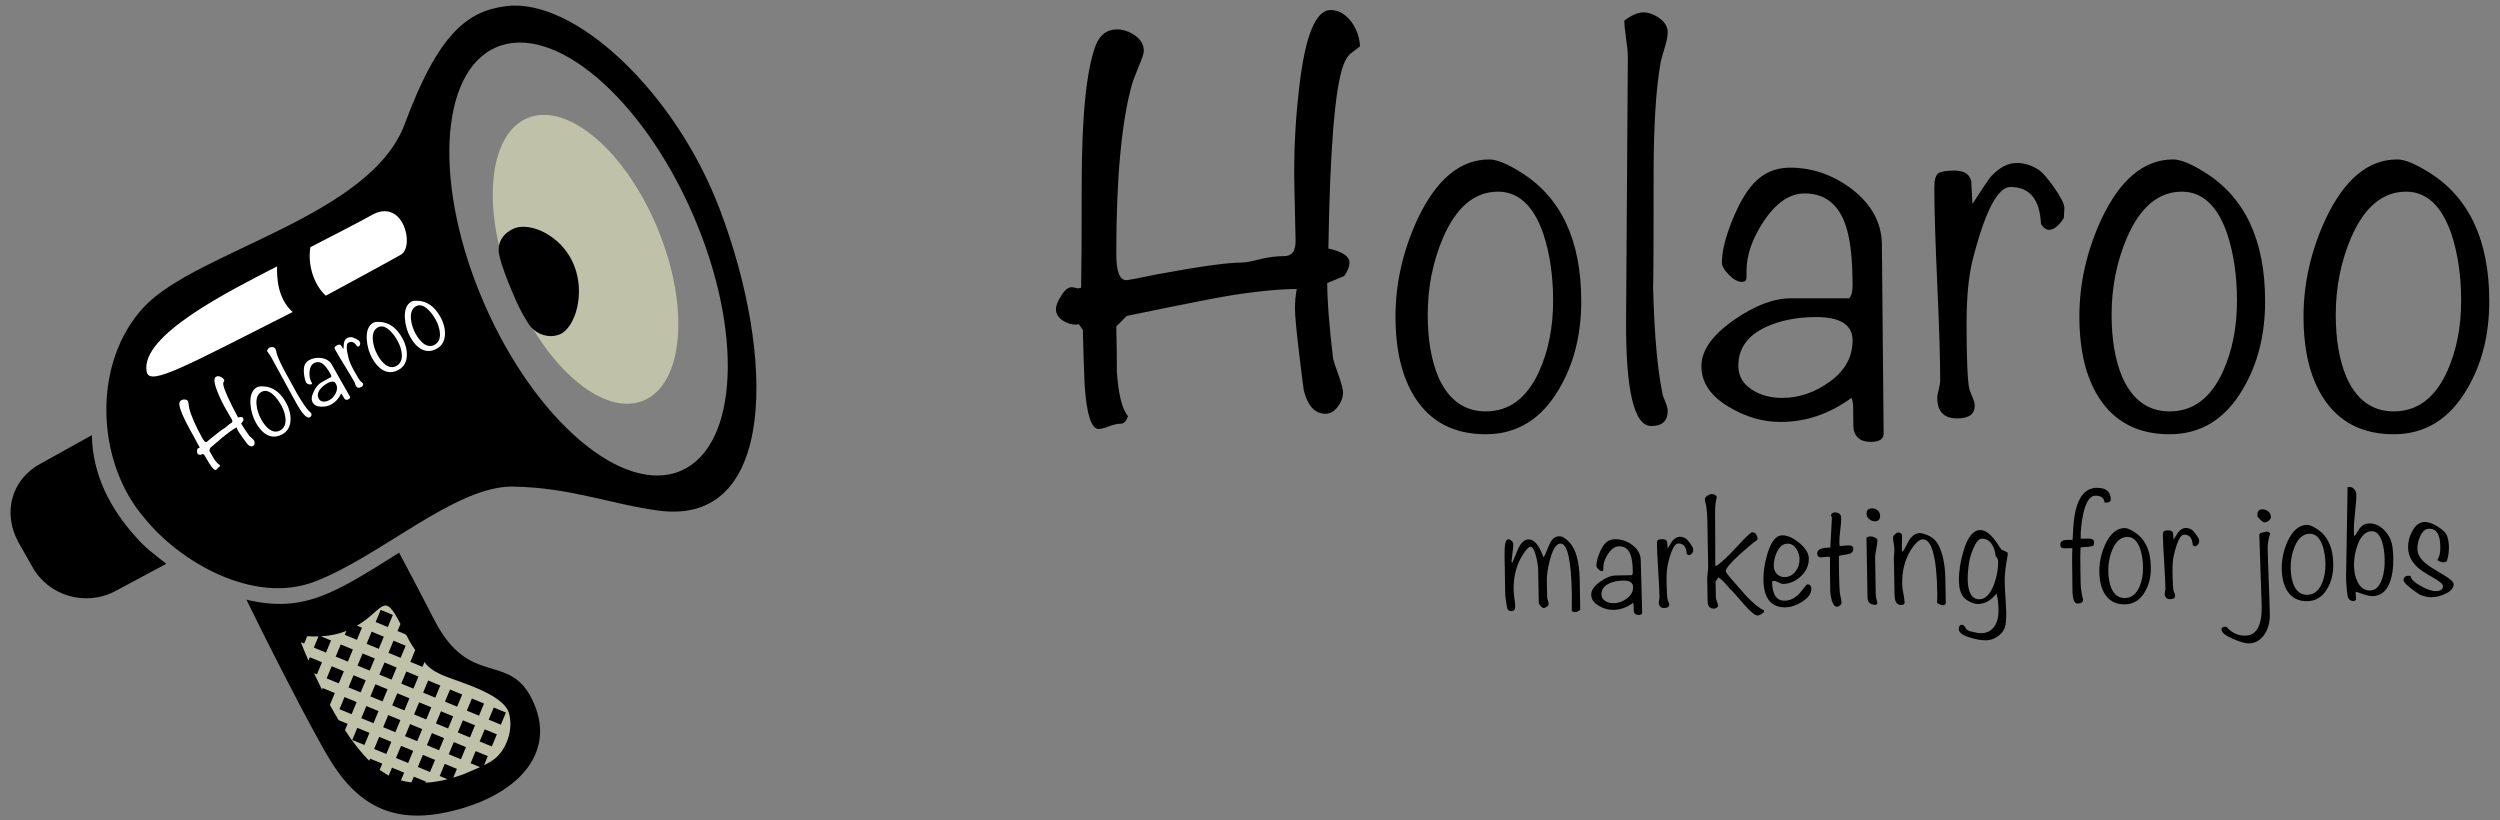 
<svg viewBox="0 0 192 63" version="1.1" xmlns="http://www.w3.org/2000/svg" xmlns:xlink="http://www.w3.org/1999/xlink">
    <rect x="0" y="0" width="192" height="63" fill="#808080" stroke="none"/>
    <g id="Page-1" stroke="none" stroke-width="1" fill="none" fill-rule="evenodd">
        <g id="holaroo_logo_alt_outlines" transform="translate(-25, -23)">
            <g id="Group-3" transform="translate(54.862, 55.252) rotate(-29) translate(-54.862, -55.252) translate(14.862, 14.252)">
                <g id="Group-2" transform="translate(39.769, 40.577) rotate(26) translate(-39.769, -40.577) translate(10.769, 9.577)">
                    <path d="M23.59,57.252 C25.835,61.315 28.857,62.359 33.109,61.44 C38.019,60.379 41.011,57.284 39.232,53.226 C37.63,49.571 34.539,52.131 32.13,46.914 C31.028,44.458 30.208,42.699 29.646,41.5 C24.451,44.404 22.065,45.749 17.75,44.492 C18.643,46.633 22.221,54.777 23.59,57.252 Z" id="Fill-175" fill="#000000"></path>
                    <path d="M6.558,31.25 C6.439,34.297 7.69,36.992 9.541,39.263 C10.114,40.019 10.94,40.717 11.75,41.418 L7.726,43.305 C5.388,44.399 2.567,43.407 1.457,41.098 L0.493,39.17 C-0.619,36.86 0.189,34.317 2.526,33.223 L6.558,31.25 Z" id="Fill-176" fill="#000000"></path>
                    <path d="M39.119,3.132 C34.612,4.811 33.745,13.608 37.191,22.78 C40.635,31.951 47.086,38.027 51.596,36.349 C56.106,34.672 56.971,25.873 53.523,16.701 C50.079,7.53 43.628,1.454 39.119,3.132 Z M31.799,8.65 C34.804,1.69 37.154,0.228 40.055,0.014 C45.327,-0.374 52.677,7.247 55.626,16.465 C59.301,27.947 58.735,41.02 49.706,39.314 C46.004,38.613 43.129,37.214 38.681,36.89 C34.232,36.567 28.169,41.764 22.99,43.4 C18.268,44.892 12.799,41.352 10.242,37.801 C6.737,33.292 6.84,25.632 11.122,21.578 C15.405,17.525 28.793,15.61 31.799,8.65 Z" id="Fill-177" fill="#000000"></path>
                    <path d="M41.255,8.679 C44.393,7.58 48.67,11.646 50.807,17.759 C52.944,23.872 52.132,29.722 48.994,30.821 C45.857,31.92 41.58,27.853 39.443,21.74 C37.306,15.627 38.117,9.779 41.255,8.679" id="Fill-178" fill="#BFC2A8"></path>
                    <path d="M30.983,18.652 C32.104,18.078 31.398,14.263 28.91,15.493 C27.804,16.04 26.297,16.703 24.071,17.714 C23.738,19.25 24.33,20.788 25.061,21.494 C25.061,21.494 30.015,19.147 30.983,18.652 Z M11.02,26.635 C11.195,27.743 14.083,26.306 22.45,22.616 C21.326,21.493 21.381,19.893 21.437,19.053 C17.824,20.692 10.571,23.793 11.02,26.635 Z" id="Fill-179" fill="#FFFFFF"></path>
                    <path d="M26.651,55.199 L26.216,56.109 L25.303,55.676 L25.738,54.766 L26.651,55.199 Z M28.291,55.979 L27.857,56.888 L26.943,56.455 L27.379,55.544 L28.291,55.979 Z M29.931,56.756 L29.497,57.667 L28.583,57.233 L29.019,56.324 L29.931,56.756 Z M31.571,57.536 L31.137,58.446 L30.224,58.011 L30.659,57.103 L31.571,57.536 Z M25.792,52.786 L25.357,53.696 L24.444,53.262 L24.879,52.353 L25.792,52.786 Z M27.432,53.565 L26.998,54.475 L26.084,54.041 L26.52,53.131 L27.432,53.565 Z M29.073,54.345 L28.638,55.253 L27.725,54.821 L28.16,53.91 L29.073,54.345 Z M30.713,55.123 L30.278,56.032 L29.366,55.599 L29.8,54.689 L30.713,55.123 Z M32.353,55.901 L31.918,56.811 L31.005,56.377 L31.44,55.469 L32.353,55.901 Z M33.994,56.68 L33.559,57.59 L32.645,57.156 L33.08,56.248 L33.994,56.68 Z M24.933,50.373 L24.498,51.282 L23.585,50.849 L24.02,49.939 L24.933,50.373 Z M26.573,51.151 L26.138,52.062 L25.225,51.628 L25.66,50.718 L26.573,51.151 Z M28.214,51.93 L27.779,52.841 L26.866,52.406 L27.301,51.497 L28.214,51.93 Z M29.854,52.709 L29.42,53.619 L28.506,53.185 L28.942,52.276 L29.854,52.709 Z M31.495,53.489 L31.059,54.398 L30.146,53.965 L30.581,53.055 L31.495,53.489 Z M33.135,54.267 L32.699,55.177 L31.786,54.744 L32.221,53.833 L33.135,54.267 Z M34.774,55.045 L34.34,55.956 L33.427,55.522 L33.862,54.613 L34.774,55.045 Z M36.415,55.824 L35.981,56.734 L35.067,56.3 L35.503,55.392 L36.415,55.824 Z M25.715,48.738 L25.28,49.648 L24.367,49.214 L24.801,48.305 L25.715,48.738 Z M27.355,49.517 L26.92,50.427 L26.006,49.994 L26.442,49.084 L27.355,49.517 Z M28.995,50.296 L28.561,51.206 L27.648,50.772 L28.083,49.862 L28.995,50.296 Z M30.635,51.074 L30.2,51.985 L29.287,51.551 L29.722,50.641 L30.635,51.074 Z M32.275,51.854 L31.84,52.764 L30.927,52.33 L31.362,51.42 L32.275,51.854 Z M33.916,52.632 L33.481,53.542 L32.568,53.109 L33.002,52.199 L33.916,52.632 Z M35.556,53.412 L35.122,54.321 L34.208,53.888 L34.643,52.977 L35.556,53.412 Z M37.197,54.189 L36.762,55.1 L35.848,54.666 L36.284,53.757 L37.197,54.189 Z M28.136,47.883 L27.702,48.792 L26.789,48.359 L27.224,47.449 L28.136,47.883 Z M29.777,48.661 L29.341,49.571 L28.429,49.138 L28.864,48.228 L29.777,48.661 Z M28.919,46.248 L28.483,47.158 L27.57,46.725 L28.005,45.815 L28.919,46.248 Z M22.26,49.411 L22.379,49.161 L23.293,49.594 L22.857,50.504 L22.641,50.401 C22.805,50.812 22.985,51.248 23.18,51.697 L23.239,51.574 L24.152,52.007 L23.727,52.895 C23.921,53.299 24.125,53.702 24.339,54.103 L25.011,54.42 L24.783,54.896 C25.314,55.802 25.896,56.649 26.521,57.339 L26.597,57.18 L27.509,57.612 L27.285,58.083 L27.95,58.559 L28.238,57.958 L29.15,58.391 L28.872,58.974 C29.131,59.06 29.398,59.122 29.671,59.168 L29.877,58.737 L30.79,59.17 L30.752,59.25 C31.313,59.248 31.884,59.182 32.45,59.07 L31.864,58.791 L32.299,57.881 L33.212,58.314 L32.899,58.97 C33.249,58.887 33.595,58.786 33.934,58.674 L33.94,58.66 L34.998,58.274 L34.286,57.935 L34.721,57.026 L35.633,57.459 L35.308,58.14 C35.652,57.988 35.888,57.881 36.167,57.678 C37.093,57.003 37.698,55.568 37.44,54.302 C37.113,52.692 33.572,51.644 32.349,50.999 C31.868,50.746 31.366,50.383 31.157,49.985 L30.982,50.35 L30.069,49.917 L30.492,49.032 C29.566,47.541 30.258,48.001 29.21,47.503 L29.465,46.972 C28.292,44.342 28.256,45.82 26.125,46.927 L26.496,47.104 L26.061,48.014 L25.148,47.58 L25.288,47.288 C24.665,47.5 24.022,47.6 23.319,47.601 L24.074,47.96 L23.64,48.869 L22.727,48.436 L23.127,47.599 C22.85,47.593 22.563,47.57 22.265,47.536 L21.999,48.091 L21.75,47.972 C21.869,48.327 22.042,48.823 22.26,49.411 Z" id="Fill-180" fill="#BFC2A8"></path>
                    <path d="M39.792,17.087 C41.01,16.67 43.346,17.768 44.186,20.065 C45.025,22.362 44.05,24.989 42.832,25.407 C42.09,25.661 41.022,25.415 40.453,24.399 C39.967,23.532 39.709,22.878 39.382,21.981 C39.041,21.048 38.668,19.919 38.532,19.119 C38.338,17.988 39.069,17.335 39.792,17.087" id="Fill-181" fill="#000000"></path>
                </g>
                <path d="M30.437,32.204 C30.344,32.274 30.294,32.312 30.288,32.318 C30.247,32.359 30.215,32.411 30.192,32.475 C30.064,32.808 29.988,33.724 29.964,35.223 C30.174,35.269 30.279,35.339 30.279,35.433 C30.279,35.491 30.253,35.558 30.201,35.634 C30.142,35.657 30.058,35.692 29.947,35.739 C29.947,35.996 29.976,36.372 30.034,36.868 C30.04,36.897 30.069,36.984 30.122,37.13 C30.163,37.247 30.183,37.329 30.183,37.375 C30.183,37.445 30.157,37.515 30.104,37.585 C30.052,37.655 29.991,37.69 29.921,37.69 C29.763,37.69 29.655,37.574 29.597,37.34 C29.591,37.311 29.568,37.126 29.527,36.785 C29.486,36.443 29.466,36.223 29.466,36.124 C29.466,36.019 29.474,35.92 29.492,35.827 C29.13,35.832 28.704,35.882 28.214,35.975 C27.794,36.057 27.374,36.142 26.954,36.229 L26.797,36.387 C26.803,36.608 26.806,36.833 26.806,37.06 C26.829,37.404 26.884,37.626 26.972,37.725 C26.949,37.801 26.912,37.839 26.863,37.839 C26.813,37.839 26.755,37.852 26.688,37.878 C26.62,37.905 26.569,37.918 26.534,37.918 C26.424,37.918 26.354,37.699 26.324,37.262 C26.313,36.987 26.304,36.713 26.298,36.439 L26.237,36.352 L26.202,36.36 C26.126,36.36 26.056,36.338 25.992,36.295 C25.928,36.251 25.896,36.194 25.896,36.124 C25.896,36.077 25.922,36.012 25.974,35.927 C26.027,35.843 26.079,35.8 26.132,35.8 C26.144,35.8 26.16,35.803 26.18,35.809 C26.2,35.815 26.216,35.818 26.228,35.818 L26.272,35.809 C26.278,35.552 26.281,35.039 26.281,34.269 C26.281,33.248 26.351,32.554 26.491,32.187 C26.555,32.029 26.66,31.95 26.806,31.95 C26.899,31.95 26.989,31.981 27.077,32.042 C27.164,32.103 27.208,32.181 27.208,32.274 C27.208,32.309 27.182,32.388 27.129,32.51 C27.071,32.656 27.039,32.741 27.033,32.764 C26.876,33.324 26.797,34.17 26.797,35.302 C26.797,35.564 26.846,35.695 26.946,35.695 C26.975,35.695 27.129,35.666 27.409,35.608 C28.039,35.491 28.459,35.433 28.669,35.433 C28.722,35.433 28.811,35.417 28.936,35.385 C29.062,35.353 29.184,35.337 29.304,35.337 C29.423,35.337 29.48,35.255 29.474,35.092 L29.457,34.322 C29.445,33.826 29.469,33.33 29.527,32.834 C29.614,32.052 29.772,31.662 29.999,31.662 C30.116,31.662 30.221,31.723 30.314,31.845 C30.39,31.956 30.431,32.076 30.437,32.204 Z M33.74,36.01 C33.74,36.512 33.63,36.949 33.408,37.323 C33.145,37.772 32.781,37.997 32.314,37.997 C31.842,37.997 31.489,37.813 31.255,37.445 C31.063,37.142 30.967,36.739 30.967,36.238 C30.967,35.742 31.077,35.255 31.299,34.777 C31.579,34.187 31.935,33.893 32.367,33.893 C32.477,33.893 32.635,33.957 32.839,34.085 C33.44,34.459 33.74,35.1 33.74,36.01 Z M33.32,36.002 C33.32,35.628 33.271,35.293 33.172,34.995 C33.026,34.581 32.801,34.374 32.498,34.374 C32.148,34.374 31.874,34.604 31.675,35.065 C31.524,35.421 31.448,35.803 31.448,36.212 C31.448,36.579 31.5,36.888 31.605,37.139 C31.757,37.483 31.993,37.655 32.314,37.655 C32.664,37.655 32.93,37.457 33.11,37.06 C33.25,36.751 33.32,36.398 33.32,36.002 Z M35.031,37.647 C35.031,37.798 34.95,37.874 34.786,37.874 C34.53,37.874 34.404,37.346 34.41,36.29 L34.436,32.362 C34.436,32.297 34.428,32.206 34.41,32.086 C34.393,31.966 34.384,31.877 34.384,31.819 C34.495,31.737 34.588,31.697 34.664,31.697 C34.746,31.697 34.827,31.726 34.909,31.784 C34.991,31.842 35.031,31.912 35.031,31.994 C35.031,32.052 35.017,32.128 34.988,32.222 C34.953,32.338 34.932,32.411 34.926,32.44 C34.856,32.837 34.821,33.391 34.821,34.103 C34.821,35.252 34.818,35.806 34.813,35.765 C34.83,36.483 34.877,37.022 34.953,37.384 C34.953,37.402 34.966,37.441 34.992,37.502 C35.018,37.563 35.031,37.612 35.031,37.647 Z M38.256,37.988 C38.256,38.069 38.192,38.11 38.064,38.11 C37.924,38.11 37.839,38.052 37.81,37.935 C37.804,37.918 37.801,37.804 37.801,37.594 C37.801,37.536 37.792,37.489 37.775,37.454 C37.448,37.693 37.095,37.813 36.716,37.813 C36.454,37.813 36.2,37.74 35.955,37.594 C35.675,37.431 35.535,37.227 35.535,36.982 C35.535,36.742 35.701,36.509 36.034,36.282 C36.337,36.072 36.617,35.967 36.874,35.967 L37.74,35.967 C37.775,35.932 37.792,35.87 37.792,35.783 C37.792,35.392 37.76,35.097 37.696,34.899 C37.591,34.567 37.384,34.4 37.075,34.4 C36.853,34.4 36.649,34.54 36.462,34.82 C36.293,35.077 36.209,35.322 36.209,35.555 L36.209,35.652 C36.209,35.698 36.185,35.722 36.139,35.722 C36.08,35.722 36.016,35.687 35.946,35.617 C35.876,35.547 35.841,35.485 35.841,35.433 C35.841,35.269 35.891,35.064 35.99,34.816 C36.089,34.568 36.197,34.38 36.314,34.252 C36.459,34.094 36.64,34.015 36.856,34.015 C37.189,34.015 37.495,34.12 37.775,34.33 C38.072,34.558 38.224,34.832 38.23,35.153 L38.256,37.988 Z M37.792,36.597 C37.792,36.363 37.612,36.247 37.25,36.247 C36.964,36.247 36.713,36.296 36.497,36.395 C36.223,36.524 36.086,36.716 36.086,36.973 C36.086,37.13 36.159,37.253 36.305,37.34 C36.427,37.416 36.573,37.454 36.742,37.454 C36.993,37.454 37.231,37.372 37.455,37.209 C37.68,37.046 37.792,36.842 37.792,36.597 Z M40.956,34.619 C40.956,34.642 40.953,34.692 40.947,34.768 C40.871,34.884 40.798,34.943 40.728,34.943 C40.682,34.943 40.641,34.914 40.606,34.855 C40.588,34.488 40.437,34.304 40.151,34.304 C39.964,34.304 39.78,34.648 39.6,35.337 C39.53,35.587 39.495,35.923 39.495,36.343 C39.495,36.879 39.509,37.209 39.538,37.332 C39.544,37.349 39.559,37.386 39.582,37.441 C39.605,37.496 39.617,37.539 39.617,37.568 C39.617,37.696 39.53,37.76 39.355,37.76 C39.156,37.76 39.057,37.658 39.057,37.454 C39.057,37.425 39.064,37.383 39.079,37.327 C39.094,37.272 39.101,37.229 39.101,37.2 C39.101,36.879 39.086,36.398 39.057,35.757 C39.028,35.115 39.013,34.634 39.013,34.313 C39.013,34.196 39.034,34.125 39.075,34.098 C39.115,34.072 39.194,34.059 39.311,34.059 C39.457,34.059 39.541,34.112 39.565,34.217 C39.57,34.333 39.576,34.447 39.582,34.558 C39.734,34.324 39.821,34.193 39.845,34.164 C39.973,34.018 40.107,33.945 40.247,33.945 C40.352,33.945 40.457,33.977 40.562,34.042 C40.62,34.077 40.701,34.167 40.803,34.313 C40.905,34.459 40.956,34.561 40.956,34.619 Z M43.953,36.01 C43.953,36.512 43.842,36.949 43.621,37.323 C43.358,37.772 42.993,37.997 42.527,37.997 C42.054,37.997 41.701,37.813 41.468,37.445 C41.276,37.142 41.179,36.739 41.179,36.238 C41.179,35.742 41.29,35.255 41.512,34.777 C41.792,34.187 42.148,33.893 42.579,33.893 C42.69,33.893 42.848,33.957 43.052,34.085 C43.653,34.459 43.953,35.1 43.953,36.01 Z M43.533,36.002 C43.533,35.628 43.483,35.293 43.384,34.995 C43.238,34.581 43.014,34.374 42.711,34.374 C42.361,34.374 42.086,34.604 41.888,35.065 C41.736,35.421 41.661,35.803 41.661,36.212 C41.661,36.579 41.713,36.888 41.818,37.139 C41.97,37.483 42.206,37.655 42.527,37.655 C42.877,37.655 43.142,37.457 43.323,37.06 C43.463,36.751 43.533,36.398 43.533,36.002 Z M47.3,36.01 C47.3,36.512 47.189,36.949 46.968,37.323 C46.705,37.772 46.341,37.997 45.874,37.997 C45.402,37.997 45.049,37.813 44.815,37.445 C44.623,37.142 44.527,36.739 44.527,36.238 C44.527,35.742 44.637,35.255 44.859,34.777 C45.139,34.187 45.495,33.893 45.927,33.893 C46.037,33.893 46.195,33.957 46.399,34.085 C47,34.459 47.3,35.1 47.3,36.01 Z M46.88,36.002 C46.88,35.628 46.831,35.293 46.732,34.995 C46.586,34.581 46.361,34.374 46.058,34.374 C45.708,34.374 45.434,34.604 45.235,35.065 C45.084,35.421 45.008,35.803 45.008,36.212 C45.008,36.579 45.06,36.888 45.165,37.139 C45.317,37.483 45.553,37.655 45.874,37.655 C46.224,37.655 46.489,37.457 46.67,37.06 C46.81,36.751 46.88,36.398 46.88,36.002 Z" id="Holaroo" fill="#FFFFFF"></path>
            </g>
            <path d="M129.45,26.56 C128.97,26.92 128.715,27.115 128.685,27.145 C128.475,27.355 128.31,27.625 128.19,27.955 C127.53,29.665 127.14,34.375 127.02,42.085 C128.1,42.325 128.64,42.685 128.64,43.165 C128.64,43.465 128.505,43.81 128.235,44.2 C127.935,44.32 127.5,44.5 126.93,44.74 C126.93,46.06 127.08,47.995 127.38,50.545 C127.41,50.695 127.56,51.145 127.83,51.895 C128.04,52.495 128.145,52.915 128.145,53.155 C128.145,53.515 128.01,53.875 127.74,54.235 C127.47,54.595 127.155,54.775 126.795,54.775 C125.985,54.775 125.43,54.175 125.13,52.975 C125.1,52.825 124.98,51.873 124.77,50.117 C124.56,48.362 124.455,47.23 124.455,46.72 C124.455,46.18 124.5,45.67 124.59,45.19 C122.73,45.22 120.54,45.475 118.02,45.955 C115.86,46.375 113.7,46.81 111.54,47.26 L110.73,48.07 C110.76,49.21 110.775,50.365 110.775,51.535 C110.895,53.305 111.18,54.445 111.63,54.955 C111.51,55.345 111.322,55.54 111.067,55.54 C110.812,55.54 110.512,55.607 110.167,55.742 C109.822,55.878 109.56,55.945 109.38,55.945 C108.81,55.945 108.45,54.82 108.3,52.57 C108.24,51.16 108.195,49.75 108.165,48.34 L107.85,47.89 L107.67,47.935 C107.28,47.935 106.92,47.823 106.59,47.597 C106.26,47.372 106.095,47.08 106.095,46.72 C106.095,46.48 106.23,46.143 106.5,45.708 C106.77,45.272 107.04,45.055 107.31,45.055 C107.37,45.055 107.452,45.07 107.557,45.1 C107.662,45.13 107.745,45.145 107.805,45.145 L108.03,45.1 C108.06,43.78 108.075,41.14 108.075,37.18 C108.075,31.93 108.435,28.36 109.155,26.47 C109.485,25.66 110.025,25.255 110.775,25.255 C111.255,25.255 111.72,25.412 112.17,25.727 C112.62,26.043 112.845,26.44 112.845,26.92 C112.845,27.1 112.71,27.505 112.44,28.135 C112.14,28.885 111.975,29.32 111.945,29.44 C111.135,32.32 110.73,36.67 110.73,42.49 C110.73,43.84 110.985,44.515 111.495,44.515 C111.645,44.515 112.44,44.365 113.88,44.065 C117.12,43.465 119.28,43.165 120.36,43.165 C120.63,43.165 121.087,43.083 121.732,42.917 C122.377,42.752 123.007,42.67 123.622,42.67 C124.237,42.67 124.53,42.25 124.5,41.41 L124.41,37.45 C124.35,34.9 124.47,32.35 124.77,29.8 C125.22,25.78 126.03,23.77 127.2,23.77 C127.8,23.77 128.34,24.085 128.82,24.715 C129.21,25.285 129.42,25.9 129.45,26.56 Z M146.439,46.135 C146.439,48.715 145.869,50.965 144.729,52.885 C143.379,55.195 141.504,56.35 139.104,56.35 C136.674,56.35 134.859,55.405 133.659,53.515 C132.669,51.955 132.174,49.885 132.174,47.305 C132.174,44.755 132.744,42.25 133.884,39.79 C135.324,36.76 137.154,35.245 139.374,35.245 C139.944,35.245 140.754,35.575 141.804,36.235 C144.894,38.155 146.439,41.455 146.439,46.135 Z M144.279,46.09 C144.279,44.17 144.024,42.445 143.514,40.915 C142.764,38.785 141.609,37.72 140.049,37.72 C138.249,37.72 136.839,38.905 135.819,41.275 C135.039,43.105 134.649,45.07 134.649,47.17 C134.649,49.06 134.919,50.65 135.459,51.94 C136.239,53.71 137.454,54.595 139.104,54.595 C140.904,54.595 142.269,53.575 143.199,51.535 C143.919,49.945 144.279,48.13 144.279,46.09 Z M153.078,54.55 C153.078,55.33 152.658,55.72 151.818,55.72 C150.498,55.72 149.853,53.005 149.883,47.575 L150.018,27.37 C150.018,27.04 149.973,26.568 149.883,25.953 C149.793,25.337 149.748,24.88 149.748,24.58 C150.318,24.16 150.798,23.95 151.188,23.95 C151.608,23.95 152.028,24.1 152.448,24.4 C152.868,24.7 153.078,25.06 153.078,25.48 C153.078,25.78 153.003,26.17 152.853,26.65 C152.673,27.25 152.568,27.625 152.538,27.775 C152.178,29.815 151.998,32.665 151.998,36.325 C151.998,42.235 151.983,45.085 151.953,44.875 C152.043,48.565 152.283,51.34 152.673,53.2 C152.673,53.29 152.741,53.492 152.876,53.807 C153.011,54.123 153.078,54.37 153.078,54.55 Z M169.663,56.305 C169.663,56.725 169.333,56.935 168.673,56.935 C167.953,56.935 167.518,56.635 167.368,56.035 C167.338,55.945 167.323,55.36 167.323,54.28 C167.323,53.98 167.278,53.74 167.188,53.56 C165.508,54.79 163.693,55.405 161.743,55.405 C160.393,55.405 159.088,55.03 157.828,54.28 C156.388,53.44 155.668,52.39 155.668,51.13 C155.668,49.9 156.523,48.7 158.233,47.53 C159.793,46.45 161.233,45.91 162.553,45.91 L167.008,45.91 C167.188,45.73 167.278,45.415 167.278,44.965 C167.278,42.955 167.113,41.44 166.783,40.42 C166.243,38.71 165.178,37.855 163.588,37.855 C162.448,37.855 161.398,38.575 160.438,40.015 C159.568,41.335 159.133,42.595 159.133,43.795 L159.133,44.29 C159.133,44.53 159.013,44.65 158.773,44.65 C158.473,44.65 158.143,44.47 157.783,44.11 C157.423,43.75 157.243,43.435 157.243,43.165 C157.243,42.325 157.498,41.268 158.008,39.992 C158.518,38.717 159.073,37.75 159.673,37.09 C160.423,36.28 161.353,35.875 162.463,35.875 C164.173,35.875 165.748,36.415 167.188,37.495 C168.718,38.665 169.498,40.075 169.528,41.725 L169.663,56.305 Z M167.278,49.15 C167.278,47.95 166.348,47.35 164.488,47.35 C163.018,47.35 161.728,47.605 160.618,48.115 C159.208,48.775 158.503,49.765 158.503,51.085 C158.503,51.895 158.878,52.525 159.628,52.975 C160.258,53.365 161.008,53.56 161.878,53.56 C163.168,53.56 164.39,53.14 165.545,52.3 C166.7,51.46 167.278,50.41 167.278,49.15 Z M183.547,38.98 C183.547,39.1 183.532,39.355 183.502,39.745 C183.112,40.345 182.737,40.645 182.377,40.645 C182.137,40.645 181.927,40.495 181.747,40.195 C181.657,38.305 180.877,37.36 179.407,37.36 C178.447,37.36 177.502,39.13 176.572,42.67 C176.212,43.96 176.032,45.685 176.032,47.845 C176.032,50.605 176.107,52.3 176.257,52.93 C176.287,53.02 176.362,53.207 176.482,53.492 C176.602,53.778 176.662,53.995 176.662,54.145 C176.662,54.805 176.212,55.135 175.312,55.135 C174.292,55.135 173.782,54.61 173.782,53.56 C173.782,53.41 173.82,53.193 173.895,52.907 C173.97,52.622 174.007,52.405 174.007,52.255 C174.007,50.605 173.932,48.13 173.782,44.83 C173.632,41.53 173.557,39.055 173.557,37.405 C173.557,36.805 173.662,36.438 173.872,36.303 C174.082,36.167 174.487,36.1 175.087,36.1 C175.837,36.1 176.272,36.37 176.392,36.91 C176.422,37.51 176.452,38.095 176.482,38.665 C177.262,37.465 177.712,36.79 177.832,36.64 C178.492,35.89 179.182,35.515 179.902,35.515 C180.442,35.515 180.982,35.68 181.522,36.01 C181.822,36.19 182.235,36.655 182.76,37.405 C183.285,38.155 183.547,38.68 183.547,38.98 Z M198.961,46.135 C198.961,48.715 198.391,50.965 197.251,52.885 C195.901,55.195 194.026,56.35 191.626,56.35 C189.196,56.35 187.381,55.405 186.181,53.515 C185.191,51.955 184.696,49.885 184.696,47.305 C184.696,44.755 185.266,42.25 186.406,39.79 C187.846,36.76 189.676,35.245 191.896,35.245 C192.466,35.245 193.276,35.575 194.326,36.235 C197.416,38.155 198.961,41.455 198.961,46.135 Z M196.801,46.09 C196.801,44.17 196.546,42.445 196.036,40.915 C195.286,38.785 194.131,37.72 192.571,37.72 C190.771,37.72 189.361,38.905 188.341,41.275 C187.561,43.105 187.171,45.07 187.171,47.17 C187.171,49.06 187.441,50.65 187.981,51.94 C188.761,53.71 189.976,54.595 191.626,54.595 C193.426,54.595 194.791,53.575 195.721,51.535 C196.441,49.945 196.801,48.13 196.801,46.09 Z M216.176,46.135 C216.176,48.715 215.606,50.965 214.466,52.885 C213.116,55.195 211.241,56.35 208.841,56.35 C206.411,56.35 204.596,55.405 203.396,53.515 C202.406,51.955 201.911,49.885 201.911,47.305 C201.911,44.755 202.481,42.25 203.621,39.79 C205.061,36.76 206.891,35.245 209.111,35.245 C209.681,35.245 210.491,35.575 211.541,36.235 C214.631,38.155 216.176,41.455 216.176,46.135 Z M214.016,46.09 C214.016,44.17 213.761,42.445 213.251,40.915 C212.501,38.785 211.346,37.72 209.786,37.72 C207.986,37.72 206.576,38.905 205.556,41.275 C204.776,43.105 204.386,45.07 204.386,47.17 C204.386,49.06 204.656,50.65 205.196,51.94 C205.976,53.71 207.191,54.595 208.841,54.595 C210.641,54.595 212.006,53.575 212.936,51.535 C213.656,49.945 214.016,48.13 214.016,46.09 Z" id="Holaroo" fill="#000000"></path>
            <path d="M146.311,69.31 C146.136,69.419 146.002,69.473 145.911,69.473 C145.852,69.473 145.769,69.444 145.661,69.385 C145.669,69.252 145.673,69.027 145.673,68.71 C145.681,68.419 145.686,68.194 145.686,68.035 C145.686,65.469 145.419,64.185 144.886,64.185 C144.569,64.185 144.294,64.585 144.061,65.385 C143.877,66.027 143.786,66.569 143.786,67.01 L143.786,68.26 C143.786,68.327 143.804,68.421 143.842,68.541 C143.879,68.662 143.898,68.752 143.898,68.81 C143.898,68.877 143.852,68.944 143.761,69.01 C143.669,69.077 143.59,69.11 143.523,69.11 C143.448,69.11 143.365,69.058 143.273,68.954 C143.181,68.85 143.136,68.76 143.136,68.685 L143.136,66.173 C143.136,65.906 143.09,65.569 142.998,65.16 C142.881,64.644 142.74,64.385 142.573,64.385 C142.481,64.385 142.344,64.502 142.161,64.735 C141.536,65.535 141.223,66.519 141.223,67.685 C141.223,67.827 141.24,68.037 141.273,68.316 C141.306,68.596 141.323,68.802 141.323,68.935 C141.323,69.185 141.219,69.31 141.011,69.31 C140.911,69.31 140.823,69.269 140.748,69.185 C140.715,69.144 140.677,68.956 140.636,68.623 C140.594,68.323 140.573,68.119 140.573,68.01 L140.573,65.06 C140.573,64.21 140.673,63.785 140.873,63.785 C140.956,63.785 141.042,63.825 141.129,63.904 C141.217,63.983 141.261,64.064 141.261,64.148 C141.261,64.323 141.236,64.552 141.186,64.835 C141.136,65.202 141.106,65.431 141.098,65.523 L141.161,65.585 L141.636,64.51 C141.861,64.052 142.127,63.823 142.436,63.823 C142.869,63.823 143.244,64.289 143.561,65.223 C143.644,65.123 143.748,64.914 143.873,64.598 C143.998,64.281 144.111,64.056 144.211,63.923 C144.369,63.723 144.565,63.623 144.798,63.623 C145.023,63.623 145.273,63.773 145.548,64.073 C146.056,64.614 146.311,65.594 146.311,67.01 L146.311,69.31 Z M151.063,69.598 C151.063,69.714 150.971,69.773 150.788,69.773 C150.588,69.773 150.467,69.689 150.425,69.523 C150.417,69.498 150.413,69.335 150.413,69.035 C150.413,68.952 150.4,68.885 150.375,68.835 C149.909,69.177 149.405,69.348 148.863,69.348 C148.488,69.348 148.125,69.244 147.775,69.035 C147.375,68.802 147.175,68.51 147.175,68.16 C147.175,67.819 147.413,67.485 147.888,67.16 C148.321,66.86 148.721,66.71 149.088,66.71 L150.325,66.71 C150.375,66.66 150.4,66.573 150.4,66.448 C150.4,65.889 150.355,65.469 150.263,65.185 C150.113,64.71 149.817,64.473 149.375,64.473 C149.059,64.473 148.767,64.673 148.5,65.073 C148.259,65.439 148.138,65.789 148.138,66.123 L148.138,66.26 C148.138,66.327 148.105,66.36 148.038,66.36 C147.955,66.36 147.863,66.31 147.763,66.21 C147.663,66.11 147.613,66.023 147.613,65.948 C147.613,65.714 147.684,65.421 147.825,65.066 C147.967,64.712 148.121,64.444 148.288,64.26 C148.496,64.035 148.755,63.923 149.063,63.923 C149.538,63.923 149.975,64.073 150.375,64.373 C150.8,64.698 151.017,65.089 151.025,65.548 L151.063,69.598 Z M150.4,67.61 C150.4,67.277 150.142,67.11 149.625,67.11 C149.217,67.11 148.859,67.181 148.55,67.323 C148.159,67.506 147.963,67.781 147.963,68.148 C147.963,68.373 148.067,68.548 148.275,68.673 C148.45,68.781 148.659,68.835 148.9,68.835 C149.259,68.835 149.598,68.719 149.919,68.485 C150.24,68.252 150.4,67.96 150.4,67.61 Z M155.065,64.785 C155.065,64.819 155.061,64.889 155.053,64.998 C154.945,65.164 154.84,65.248 154.74,65.248 C154.674,65.248 154.615,65.206 154.565,65.123 C154.54,64.598 154.324,64.335 153.915,64.335 C153.649,64.335 153.386,64.827 153.128,65.81 C153.028,66.169 152.978,66.648 152.978,67.248 C152.978,68.014 152.999,68.485 153.04,68.66 C153.049,68.685 153.07,68.737 153.103,68.816 C153.136,68.896 153.153,68.956 153.153,68.998 C153.153,69.181 153.028,69.273 152.778,69.273 C152.495,69.273 152.353,69.127 152.353,68.835 C152.353,68.794 152.363,68.733 152.384,68.654 C152.405,68.575 152.415,68.514 152.415,68.473 C152.415,68.014 152.395,67.327 152.353,66.41 C152.311,65.494 152.29,64.806 152.29,64.348 C152.29,64.181 152.32,64.079 152.378,64.041 C152.436,64.004 152.549,63.985 152.715,63.985 C152.924,63.985 153.045,64.06 153.078,64.21 C153.086,64.377 153.095,64.539 153.103,64.698 C153.32,64.364 153.445,64.177 153.478,64.135 C153.661,63.927 153.853,63.823 154.053,63.823 C154.203,63.823 154.353,63.869 154.503,63.96 C154.586,64.01 154.701,64.139 154.847,64.348 C154.993,64.556 155.065,64.702 155.065,64.785 Z M160.418,69.723 C160.21,69.889 160.043,69.973 159.918,69.973 C159.735,69.973 159.418,69.71 158.968,69.185 C158.401,68.51 158.101,68.156 158.068,68.123 C157.968,68.039 157.793,67.844 157.543,67.535 C157.326,67.277 157.135,67.098 156.968,66.998 L156.743,67.298 L156.743,68.535 C156.743,68.61 156.77,68.716 156.824,68.854 C156.878,68.991 156.905,69.098 156.905,69.173 C156.905,69.223 156.87,69.271 156.799,69.316 C156.728,69.362 156.664,69.385 156.605,69.385 C156.272,69.385 156.105,69.206 156.105,68.848 L156.105,67.098 C156.105,66.989 156.12,66.829 156.149,66.616 C156.178,66.404 156.193,66.244 156.193,66.135 L156.193,62.685 C156.193,62.194 156.172,61.806 156.13,61.523 C156.13,61.481 156.11,61.389 156.068,61.248 C156.043,61.131 156.03,61.035 156.03,60.96 C156.03,60.877 156.095,60.794 156.224,60.71 C156.353,60.627 156.468,60.585 156.568,60.585 C156.643,60.585 156.724,60.608 156.812,60.654 C156.899,60.7 156.943,60.756 156.943,60.823 C156.943,60.831 156.922,60.931 156.88,61.123 C156.822,61.348 156.793,61.785 156.793,62.435 L156.743,66.06 L156.805,66.123 C157.072,65.956 157.439,65.648 157.905,65.198 L158.78,64.298 C159.255,63.814 159.535,63.573 159.618,63.573 C159.743,63.573 159.843,63.629 159.918,63.741 C159.993,63.854 160.026,63.973 160.018,64.098 L160.005,64.16 C159.689,64.369 159.222,64.744 158.605,65.285 C157.897,65.91 157.543,66.323 157.543,66.523 C157.543,66.598 157.668,66.785 157.918,67.085 C158.31,67.544 158.697,68.002 159.08,68.46 C159.605,69.035 160.051,69.41 160.418,69.585 L160.418,69.723 Z M164.083,67.998 C164.083,68.364 163.837,68.694 163.345,68.985 C162.904,69.252 162.487,69.385 162.095,69.385 C160.979,69.385 160.42,68.677 160.42,67.26 C160.42,66.635 160.533,65.964 160.758,65.248 C161.058,64.314 161.441,63.848 161.908,63.848 C162.308,63.848 162.745,64.05 163.22,64.454 C163.695,64.858 163.933,65.26 163.933,65.66 C163.933,66.177 163.724,66.627 163.308,67.01 C162.891,67.394 162.42,67.585 161.895,67.585 C161.845,67.585 161.739,67.544 161.577,67.46 C161.414,67.377 161.304,67.335 161.245,67.335 C161.137,67.335 161.083,67.369 161.083,67.435 C161.083,68.394 161.399,68.873 162.033,68.873 C162.358,68.873 162.658,68.764 162.933,68.548 C163.099,68.423 163.283,68.227 163.483,67.96 C163.641,67.752 163.745,67.648 163.795,67.648 C163.987,67.648 164.083,67.764 164.083,67.998 Z M163.22,65.698 C163.22,65.406 163.137,65.133 162.97,64.879 C162.804,64.625 162.583,64.498 162.308,64.498 C161.974,64.498 161.704,64.706 161.495,65.123 C161.32,65.473 161.233,65.835 161.233,66.21 C161.233,66.452 161.31,66.654 161.464,66.816 C161.618,66.979 161.816,67.06 162.058,67.06 C162.399,67.06 162.683,66.914 162.908,66.623 C163.116,66.356 163.22,66.048 163.22,65.698 Z M167.198,65.298 C167.131,65.348 166.973,65.389 166.723,65.423 C166.448,65.456 166.289,65.485 166.248,65.51 C166.239,65.602 166.235,66.064 166.235,66.898 C166.235,67.548 166.244,67.985 166.26,68.21 C166.26,68.302 166.281,68.448 166.323,68.648 C166.364,68.848 166.385,69.002 166.385,69.11 C166.385,69.177 166.344,69.244 166.26,69.31 C166.177,69.377 166.102,69.41 166.035,69.41 C165.869,69.41 165.735,69.239 165.635,68.898 C165.569,68.648 165.535,68.41 165.535,68.185 C165.535,67.01 165.544,66.144 165.56,65.585 C165.51,65.544 165.319,65.544 164.985,65.585 C164.719,65.619 164.585,65.523 164.585,65.298 C164.585,64.981 164.923,64.835 165.598,64.86 L165.76,62.598 C165.76,62.573 165.75,62.533 165.729,62.479 C165.708,62.425 165.698,62.385 165.698,62.36 C165.698,62.31 165.731,62.262 165.798,62.216 C165.864,62.171 165.944,62.152 166.035,62.16 C166.327,62.185 166.473,62.331 166.473,62.598 C166.473,62.806 166.444,63.119 166.385,63.535 C166.327,63.952 166.298,64.26 166.298,64.46 C166.298,64.56 166.306,64.656 166.323,64.748 L167.01,64.71 C167.244,64.71 167.36,64.802 167.36,64.985 C167.36,65.119 167.306,65.223 167.198,65.298 Z M169.463,62.473 C169.463,62.756 169.329,62.898 169.063,62.898 C168.904,62.898 168.759,62.839 168.625,62.723 C168.492,62.606 168.425,62.473 168.425,62.323 C168.425,62.039 168.567,61.898 168.85,61.898 C169.017,61.898 169.161,61.952 169.281,62.06 C169.402,62.169 169.463,62.306 169.463,62.473 Z M169.225,64.348 C169.225,64.498 169.192,64.723 169.125,65.023 C169.059,65.323 169.025,65.548 169.025,65.698 L169.025,68.46 C169.025,68.644 169.063,68.894 169.138,69.21 C169.104,69.277 169.059,69.31 169,69.31 C168.592,69.31 168.388,69.114 168.388,68.723 L168.388,64.135 C168.496,64.077 168.6,64.048 168.7,64.048 C168.8,64.048 168.904,64.077 169.013,64.135 C169.154,64.194 169.225,64.264 169.225,64.348 Z M174.39,69.298 C174.34,69.389 174.269,69.435 174.178,69.435 C174.086,69.435 173.936,69.377 173.728,69.26 L173.728,69.16 C173.728,69.085 173.732,68.973 173.74,68.823 C173.748,68.673 173.753,68.564 173.753,68.498 C173.753,65.731 173.407,64.348 172.715,64.348 C172.498,64.348 172.265,64.506 172.015,64.823 C171.382,65.606 171.065,66.594 171.065,67.785 C171.065,67.944 171.092,68.175 171.146,68.479 C171.201,68.783 171.228,69.014 171.228,69.173 C171.228,69.298 171.14,69.36 170.965,69.36 C170.632,69.36 170.465,69.098 170.465,68.573 L170.465,65.735 C170.465,65.66 170.473,65.552 170.49,65.41 C170.507,65.269 170.515,65.16 170.515,65.085 C170.515,64.977 170.501,64.819 170.471,64.61 C170.442,64.402 170.428,64.248 170.428,64.148 C170.428,64.081 170.48,64.004 170.584,63.916 C170.688,63.829 170.769,63.785 170.828,63.785 C170.936,63.785 171.036,63.844 171.128,63.96 C171.103,64.502 171.09,64.819 171.09,64.91 C171.09,65.035 171.094,65.156 171.103,65.273 C171.178,65.248 171.278,65.11 171.403,64.86 C171.561,64.544 171.694,64.327 171.803,64.21 C172.003,63.977 172.232,63.86 172.49,63.86 C172.59,63.86 172.74,63.898 172.94,63.973 C173.39,64.139 173.711,64.414 173.903,64.798 C174.228,65.456 174.39,66.327 174.39,67.41 L174.39,69.298 Z M179.218,65.485 C179.218,65.535 179.213,65.606 179.205,65.698 C179.03,66.531 178.943,67.202 178.943,67.71 C178.943,67.969 178.955,68.364 178.98,68.898 C179.005,69.431 179.018,69.831 179.018,70.098 C179.018,70.614 178.976,70.989 178.893,71.223 C178.793,71.498 178.601,71.727 178.318,71.91 C178.034,72.094 177.743,72.185 177.443,72.185 C177.093,72.185 176.688,72.11 176.23,71.96 C175.647,71.777 175.355,71.556 175.355,71.298 C175.355,71.073 175.443,70.96 175.618,70.96 C175.693,70.96 175.759,71.01 175.818,71.11 C175.901,71.252 175.955,71.331 175.98,71.348 C176.047,71.414 176.218,71.477 176.493,71.535 C176.743,71.602 176.93,71.635 177.055,71.635 C177.522,71.635 177.876,71.452 178.118,71.085 C178.326,70.777 178.43,70.373 178.43,69.873 C178.43,69.339 178.384,68.914 178.293,68.598 C177.893,69.123 177.413,69.385 176.855,69.385 C176.688,69.385 176.493,69.329 176.268,69.216 C176.043,69.104 175.876,68.981 175.768,68.848 C175.543,68.581 175.43,68.16 175.43,67.585 C175.43,66.877 175.559,66.114 175.818,65.298 C176.151,64.239 176.588,63.71 177.13,63.71 C177.563,63.71 178.022,64.102 178.505,64.885 C178.555,64.977 178.634,65.098 178.743,65.248 C178.851,65.281 179.009,65.36 179.218,65.485 Z M178.468,66.173 C178.468,65.998 178.405,65.852 178.28,65.735 C178.255,65.385 178.168,65.085 178.018,64.835 C177.826,64.527 177.568,64.373 177.243,64.373 C177.018,64.373 176.793,64.627 176.568,65.135 C176.401,65.519 176.288,65.877 176.23,66.21 C176.147,66.71 176.105,67.135 176.105,67.485 C176.105,68.51 176.401,69.023 176.993,69.023 C177.443,69.023 177.818,68.648 178.118,67.898 C178.351,67.289 178.468,66.714 178.468,66.173 Z M187.198,61.523 C187.198,61.689 187.073,61.773 186.823,61.773 C186.773,61.773 186.735,61.764 186.71,61.748 C186.677,61.398 186.443,61.223 186.01,61.223 C185.602,61.223 185.285,61.689 185.06,62.623 C184.91,63.281 184.835,63.91 184.835,64.51 C184.893,64.502 184.968,64.502 185.06,64.51 L185.398,64.51 C185.706,64.51 185.86,64.602 185.86,64.785 C185.86,64.844 185.852,64.927 185.835,65.035 C185.702,65.11 185.493,65.148 185.21,65.148 C184.993,65.148 184.86,65.164 184.81,65.198 C184.785,65.523 184.773,66.11 184.773,66.96 L184.773,67.86 C184.773,68.26 184.818,68.664 184.91,69.073 C184.927,69.114 184.935,69.152 184.935,69.185 C184.935,69.385 184.793,69.485 184.51,69.485 C184.26,69.485 184.135,69.148 184.135,68.473 C184.135,66.639 184.152,65.556 184.185,65.223 L183.548,65.223 C183.356,65.223 183.26,65.131 183.26,64.948 C183.26,64.706 183.427,64.585 183.76,64.585 L184.21,64.585 C184.227,64.419 184.243,64.206 184.26,63.948 C184.385,61.731 185.006,60.623 186.123,60.623 C186.839,60.623 187.198,60.923 187.198,61.523 Z M190.187,66.773 C190.187,67.489 190.029,68.114 189.712,68.648 C189.337,69.289 188.817,69.61 188.15,69.61 C187.475,69.61 186.971,69.348 186.637,68.823 C186.362,68.389 186.225,67.814 186.225,67.098 C186.225,66.389 186.383,65.694 186.7,65.01 C187.1,64.169 187.608,63.748 188.225,63.748 C188.383,63.748 188.608,63.839 188.9,64.023 C189.758,64.556 190.187,65.473 190.187,66.773 Z M189.587,66.76 C189.587,66.227 189.517,65.748 189.375,65.323 C189.167,64.731 188.846,64.435 188.412,64.435 C187.912,64.435 187.521,64.764 187.237,65.423 C187.021,65.931 186.912,66.477 186.912,67.06 C186.912,67.585 186.987,68.027 187.137,68.385 C187.354,68.877 187.692,69.123 188.15,69.123 C188.65,69.123 189.029,68.839 189.287,68.273 C189.487,67.831 189.587,67.327 189.587,66.76 Z M193.927,64.785 C193.927,64.819 193.923,64.889 193.915,64.998 C193.807,65.164 193.702,65.248 193.602,65.248 C193.536,65.248 193.477,65.206 193.427,65.123 C193.402,64.598 193.186,64.335 192.777,64.335 C192.511,64.335 192.248,64.827 191.99,65.81 C191.89,66.169 191.84,66.648 191.84,67.248 C191.84,68.014 191.861,68.485 191.902,68.66 C191.911,68.685 191.932,68.737 191.965,68.816 C191.998,68.896 192.015,68.956 192.015,68.998 C192.015,69.181 191.89,69.273 191.64,69.273 C191.357,69.273 191.215,69.127 191.215,68.835 C191.215,68.794 191.225,68.733 191.246,68.654 C191.267,68.575 191.277,68.514 191.277,68.473 C191.277,68.014 191.257,67.327 191.215,66.41 C191.173,65.494 191.152,64.806 191.152,64.348 C191.152,64.181 191.182,64.079 191.24,64.041 C191.298,64.004 191.411,63.985 191.577,63.985 C191.786,63.985 191.907,64.06 191.94,64.21 C191.948,64.377 191.957,64.539 191.965,64.698 C192.182,64.364 192.307,64.177 192.34,64.135 C192.523,63.927 192.715,63.823 192.915,63.823 C193.065,63.823 193.215,63.869 193.365,63.96 C193.448,64.01 193.563,64.139 193.709,64.348 C193.854,64.556 193.927,64.702 193.927,64.785 Z M199.47,63.073 C199.47,63.189 199.418,63.289 199.314,63.373 C199.209,63.456 199.099,63.498 198.982,63.498 C198.857,63.498 198.678,63.348 198.445,63.048 L198.445,62.873 C198.445,62.623 198.57,62.498 198.82,62.498 C198.986,62.498 199.136,62.552 199.27,62.66 C199.403,62.769 199.47,62.906 199.47,63.073 Z M199.395,64.348 C199.253,64.764 199.182,65.152 199.182,65.51 C199.182,66.077 199.195,66.925 199.22,68.054 C199.245,69.183 199.257,70.031 199.257,70.598 C199.257,71.148 199.124,71.631 198.857,72.048 C198.541,72.531 198.124,72.773 197.607,72.773 C197.332,72.773 196.932,72.652 196.407,72.41 C195.824,72.152 195.532,71.906 195.532,71.673 C195.532,71.531 195.62,71.46 195.795,71.46 C195.853,71.46 195.895,71.464 195.92,71.473 C196.303,71.939 196.778,72.173 197.345,72.173 C198.211,72.173 198.645,71.419 198.645,69.91 C198.645,69.869 198.616,68.039 198.557,64.423 L198.657,64.31 C198.916,64.244 199.061,64.21 199.095,64.21 C199.203,64.21 199.303,64.256 199.395,64.348 Z M204.197,66.773 C204.197,67.489 204.039,68.114 203.722,68.648 C203.347,69.289 202.826,69.61 202.16,69.61 C201.485,69.61 200.981,69.348 200.647,68.823 C200.372,68.389 200.235,67.814 200.235,67.098 C200.235,66.389 200.393,65.694 200.71,65.01 C201.11,64.169 201.618,63.748 202.235,63.748 C202.393,63.748 202.618,63.839 202.91,64.023 C203.768,64.556 204.197,65.473 204.197,66.773 Z M203.597,66.76 C203.597,66.227 203.526,65.748 203.385,65.323 C203.176,64.731 202.856,64.435 202.422,64.435 C201.922,64.435 201.531,64.764 201.247,65.423 C201.031,65.931 200.922,66.477 200.922,67.06 C200.922,67.585 200.997,68.027 201.147,68.385 C201.364,68.877 201.701,69.123 202.16,69.123 C202.66,69.123 203.039,68.839 203.297,68.273 C203.497,67.831 203.597,67.327 203.597,66.76 Z M208.812,66.46 C208.812,67.185 208.712,67.794 208.512,68.285 C208.237,68.969 207.787,69.31 207.162,69.31 C207.004,69.31 206.791,69.264 206.525,69.173 L205.9,68.948 C205.883,68.998 205.875,69.052 205.875,69.11 C205.875,69.152 205.879,69.212 205.887,69.291 C205.896,69.371 205.9,69.431 205.9,69.473 C205.9,69.598 205.829,69.66 205.687,69.66 C205.546,69.66 205.429,69.602 205.337,69.485 C205.279,69.427 205.233,69.181 205.2,68.748 C205.175,68.406 205.162,68.139 205.162,67.948 L205.162,67.873 L205.4,60.898 L205.575,60.898 C205.691,60.898 205.802,60.958 205.906,61.079 C206.01,61.2 206.062,61.323 206.062,61.448 C206.062,61.756 206.023,62.214 205.943,62.823 C205.864,63.431 205.825,63.889 205.825,64.198 L205.825,64.673 C205.891,64.648 205.975,64.552 206.075,64.385 C206.2,64.177 206.308,64.031 206.4,63.948 C206.566,63.798 206.771,63.723 207.012,63.723 C207.421,63.723 207.791,63.889 208.125,64.223 C208.425,64.523 208.625,64.885 208.725,65.31 C208.783,65.594 208.812,65.977 208.812,66.46 Z M208.15,66.535 C208.15,66.019 208.096,65.573 207.987,65.198 C207.829,64.614 207.562,64.323 207.187,64.323 C206.729,64.323 206.366,64.66 206.1,65.335 C205.891,65.869 205.787,66.406 205.787,66.948 C205.787,67.431 205.871,67.844 206.037,68.185 C206.246,68.644 206.562,68.873 206.987,68.873 C207.412,68.873 207.729,68.573 207.937,67.973 C208.079,67.548 208.15,67.069 208.15,66.535 Z M213.415,68.498 C213.415,68.789 213.194,69.035 212.752,69.235 C212.385,69.394 212.031,69.473 211.69,69.473 C211.465,69.473 211.206,69.419 210.915,69.31 C210.756,69.244 210.502,69.069 210.152,68.785 C209.769,68.477 209.577,68.264 209.577,68.148 C209.577,67.889 209.731,67.773 210.04,67.798 L210.115,67.798 C210.131,68.048 210.398,68.319 210.915,68.61 C211.381,68.877 211.756,69.01 212.04,69.01 C212.406,69.01 212.59,68.885 212.59,68.635 C212.59,68.485 212.365,68.277 211.915,68.01 C211.298,67.652 210.877,67.364 210.652,67.148 C210.194,66.706 209.965,66.198 209.965,65.623 C209.965,65.189 210.077,64.777 210.302,64.385 C210.56,63.919 210.885,63.685 211.277,63.685 C211.56,63.685 211.902,63.816 212.302,64.079 C212.702,64.341 212.935,64.606 213.002,64.873 C213.069,65.098 213.102,65.36 213.102,65.66 C213.102,65.985 213.044,66.339 212.927,66.723 C212.852,66.781 212.765,66.81 212.665,66.81 C212.606,66.81 212.515,66.787 212.39,66.741 C212.265,66.696 212.202,66.648 212.202,66.598 C212.202,66.631 212.248,66.539 212.34,66.323 C212.406,66.181 212.44,65.923 212.44,65.548 C212.44,64.656 212.16,64.21 211.602,64.21 C211.31,64.21 211.077,64.406 210.902,64.798 C210.752,65.114 210.677,65.435 210.677,65.76 C210.677,66.169 210.915,66.564 211.39,66.948 C211.548,67.081 211.985,67.369 212.702,67.81 C213.177,68.102 213.415,68.331 213.415,68.498 Z" id="marketing-for-jobs" fill="#000000" transform="translate(176.994, 66.679) rotate(-1) translate(-176.994, -66.679) "></path>
        </g>
    </g>
</svg>